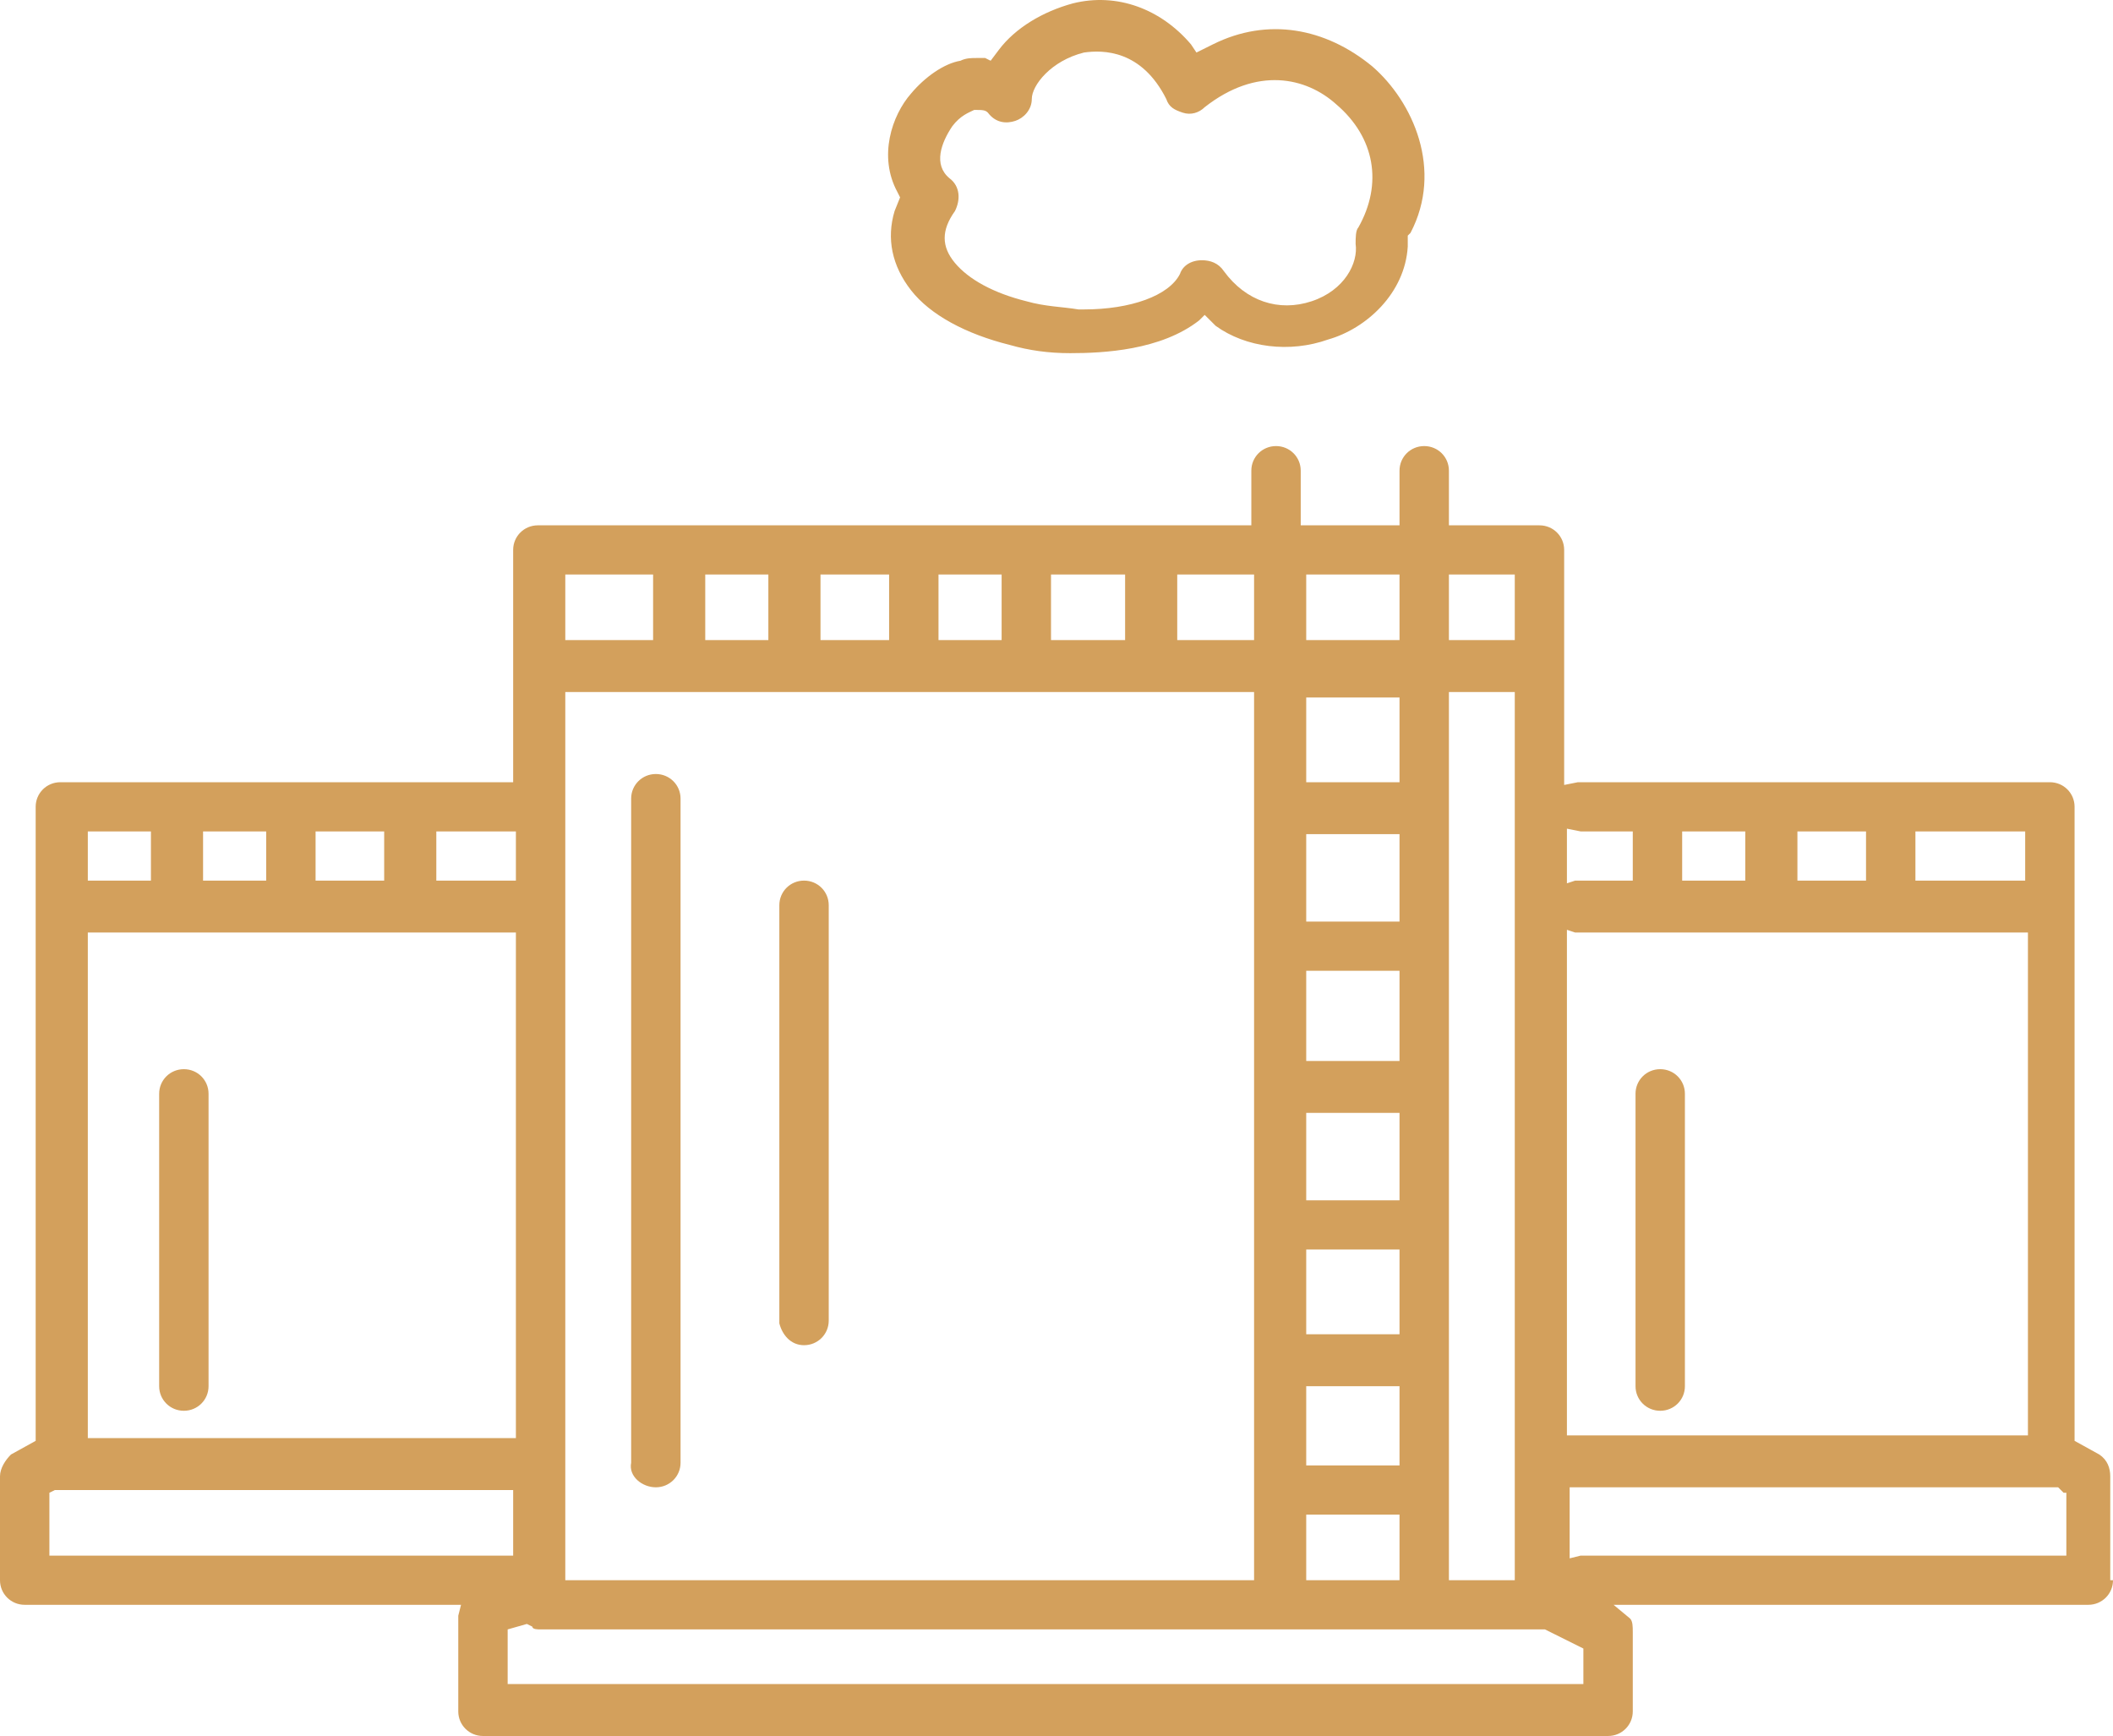 <?xml version="1.0" encoding="UTF-8"?> <svg xmlns="http://www.w3.org/2000/svg" width="213" height="175" viewBox="0 0 213 175" fill="none"><path d="M169.847 110.259V139.737C169.847 141.114 168.74 142.216 167.357 142.216C165.974 142.216 164.868 141.114 164.868 139.737V110.259C164.868 108.882 165.974 107.78 167.357 107.78C168.74 107.78 169.847 108.882 169.847 110.259ZM18.534 142.216C19.917 142.216 21.023 141.114 21.023 139.737V110.259C21.023 108.882 19.917 107.78 18.534 107.78C17.151 107.78 16.044 108.882 16.044 110.259V139.737C16.044 141.114 17.151 142.216 18.534 142.216ZM81.051 135.605C82.434 135.605 83.54 134.503 83.54 133.125V91.25C83.54 89.873 82.434 88.771 81.051 88.771C79.668 88.771 78.561 89.873 78.561 91.25V133.401C78.838 134.503 79.668 135.605 81.051 135.605ZM66.113 149.93C67.496 149.93 68.603 148.828 68.603 147.451V80.506C68.603 79.129 67.496 78.026 66.113 78.026C64.73 78.026 63.623 79.129 63.623 80.506V147.451C63.347 148.828 64.73 149.93 66.113 149.93ZM213 159.297C213 160.674 211.893 161.776 210.51 161.776H162.655L164.314 163.154C164.591 163.429 164.591 163.98 164.591 164.531V172.521C164.591 173.898 163.484 175 162.101 175H48.686C47.303 175 46.196 173.898 46.196 172.521V162.878L46.473 161.776H2.49C1.106 161.776 0 160.674 0 159.297V148.828C0 148.002 0.553 147.175 1.106 146.624L3.596 145.247V81.332C3.596 79.955 4.703 78.853 6.086 78.853H51.729V55.436C51.729 54.059 52.835 52.957 54.218 52.957H126.14V47.447C126.14 46.069 127.247 44.967 128.63 44.967C130.013 44.967 131.119 46.069 131.119 47.447V52.957H141.078V47.447C141.078 46.069 142.184 44.967 143.568 44.967C144.951 44.967 146.057 46.069 146.057 47.447V52.957H155.186C156.569 52.957 157.675 54.059 157.675 55.436V79.129L159.058 78.853H206.638C208.021 78.853 209.127 79.955 209.127 81.332V145.247L211.617 146.624C212.447 147.175 212.723 148.002 212.723 148.828V159.297H213ZM193.083 88.771H204.148V83.812H193.083V88.771ZM181.188 88.771H188.104V83.812H181.188V88.771ZM169.57 88.771H175.932V83.812H169.57V88.771ZM157.952 89.046L158.782 88.771H164.591V83.812H159.335L157.952 83.536V89.046ZM157.952 144.696H204.425V94.005H158.782L157.952 93.73V144.696ZM146.057 64.527H152.696V57.916H146.057V64.527ZM146.057 159.297H152.696V69.762H146.057V159.297ZM131.673 64.527H141.078V57.916H131.673V64.527ZM131.673 78.853H141.078V70.313H131.673V78.853ZM131.673 92.903H141.078V84.087H131.673V92.903ZM131.673 106.953H141.078V97.862H131.673V106.953ZM131.673 121.003H141.078V112.188H131.673V121.003ZM131.673 134.503H141.078V125.962H131.673V134.503ZM131.673 147.726H141.078V139.737H131.673V147.726ZM131.673 159.297H141.078V152.685H131.673V159.297ZM118.671 64.527H126.417V57.916H118.671V64.527ZM113.416 64.527V57.916H105.947V64.527H113.416ZM94.605 64.527H100.968V57.916H94.605V64.527ZM82.71 64.527H89.626V57.916H82.71V64.527ZM71.092 64.527H77.454V57.916H71.092V64.527ZM56.984 64.527H65.836V57.916H56.984V64.527ZM56.984 159.297H126.417V69.762H56.984V159.297ZM43.983 88.771H52.005V83.812H43.983V88.771ZM38.727 88.771V83.812H31.812V88.771H38.727ZM20.47 88.771H26.832V83.812H20.47V88.771ZM8.852 88.771H15.214V83.812H8.852V88.771ZM8.852 144.971H52.005V94.005H8.852V144.971ZM51.729 156.817V150.206H5.532L4.979 150.481V156.817H51.729ZM159.612 166.184L155.739 164.256H54.495C54.218 164.256 53.665 164.256 53.665 163.98L53.112 163.705L51.175 164.256V169.766H159.612V166.184ZM208.021 150.481L207.468 149.93H158.229V157.093L159.335 156.817H208.297V150.481H208.021ZM138.312 6.674C142.461 10.255 145.504 17.143 142.184 23.479L141.908 23.754V24.856C141.631 29.54 137.758 33.121 133.886 34.223C130.013 35.601 125.587 35.05 122.544 32.846L121.438 31.744L120.884 32.295C117.012 35.325 111.203 35.601 107.883 35.601C105.67 35.601 103.734 35.325 101.797 34.774C97.371 33.672 93.775 31.744 91.839 29.264C89.903 26.785 89.349 24.03 90.179 21.275L90.733 19.898L90.456 19.346C88.519 15.765 89.903 11.633 91.839 9.429C93.222 7.776 95.158 6.398 96.818 6.123C97.371 5.847 97.925 5.847 98.478 5.847C98.754 5.847 99.031 5.847 99.308 5.847L99.861 6.123L100.691 5.021C102.351 2.817 105.117 1.164 108.16 0.338C112.586 -0.764 117.012 0.889 120.055 4.47L120.608 5.296L122.268 4.47C127.8 1.715 133.609 2.817 138.312 6.674ZM134.716 10.531C131.673 7.776 126.694 6.674 121.438 10.806C120.884 11.357 120.055 11.633 119.225 11.357C118.395 11.082 117.842 10.806 117.565 9.98C115.075 5.021 111.203 5.021 109.266 5.296C105.947 6.123 104.01 8.602 104.01 9.98C104.01 11.082 103.181 11.908 102.351 12.184C101.521 12.459 100.414 12.459 99.584 11.357C99.308 11.082 99.031 11.082 98.201 11.082C97.648 11.357 96.818 11.633 95.988 12.735C94.882 14.388 94.052 16.592 95.712 17.969C96.818 18.796 96.818 20.173 96.265 21.275C94.882 23.203 94.882 24.856 96.265 26.509C97.648 28.162 100.138 29.54 103.457 30.366C105.394 30.917 107.053 30.917 108.713 31.193C108.99 31.193 109.266 31.193 109.266 31.193C113.969 31.193 117.842 29.815 118.948 27.611C119.225 26.785 120.055 26.234 121.161 26.234C121.991 26.234 122.821 26.509 123.374 27.336C125.587 30.366 128.906 31.468 132.226 30.366C135.545 29.264 136.929 26.509 136.652 24.581C136.652 24.03 136.652 23.203 136.929 22.928C139.418 18.52 138.588 13.837 134.716 10.531Z" fill="#D3A05C"></path></svg> 